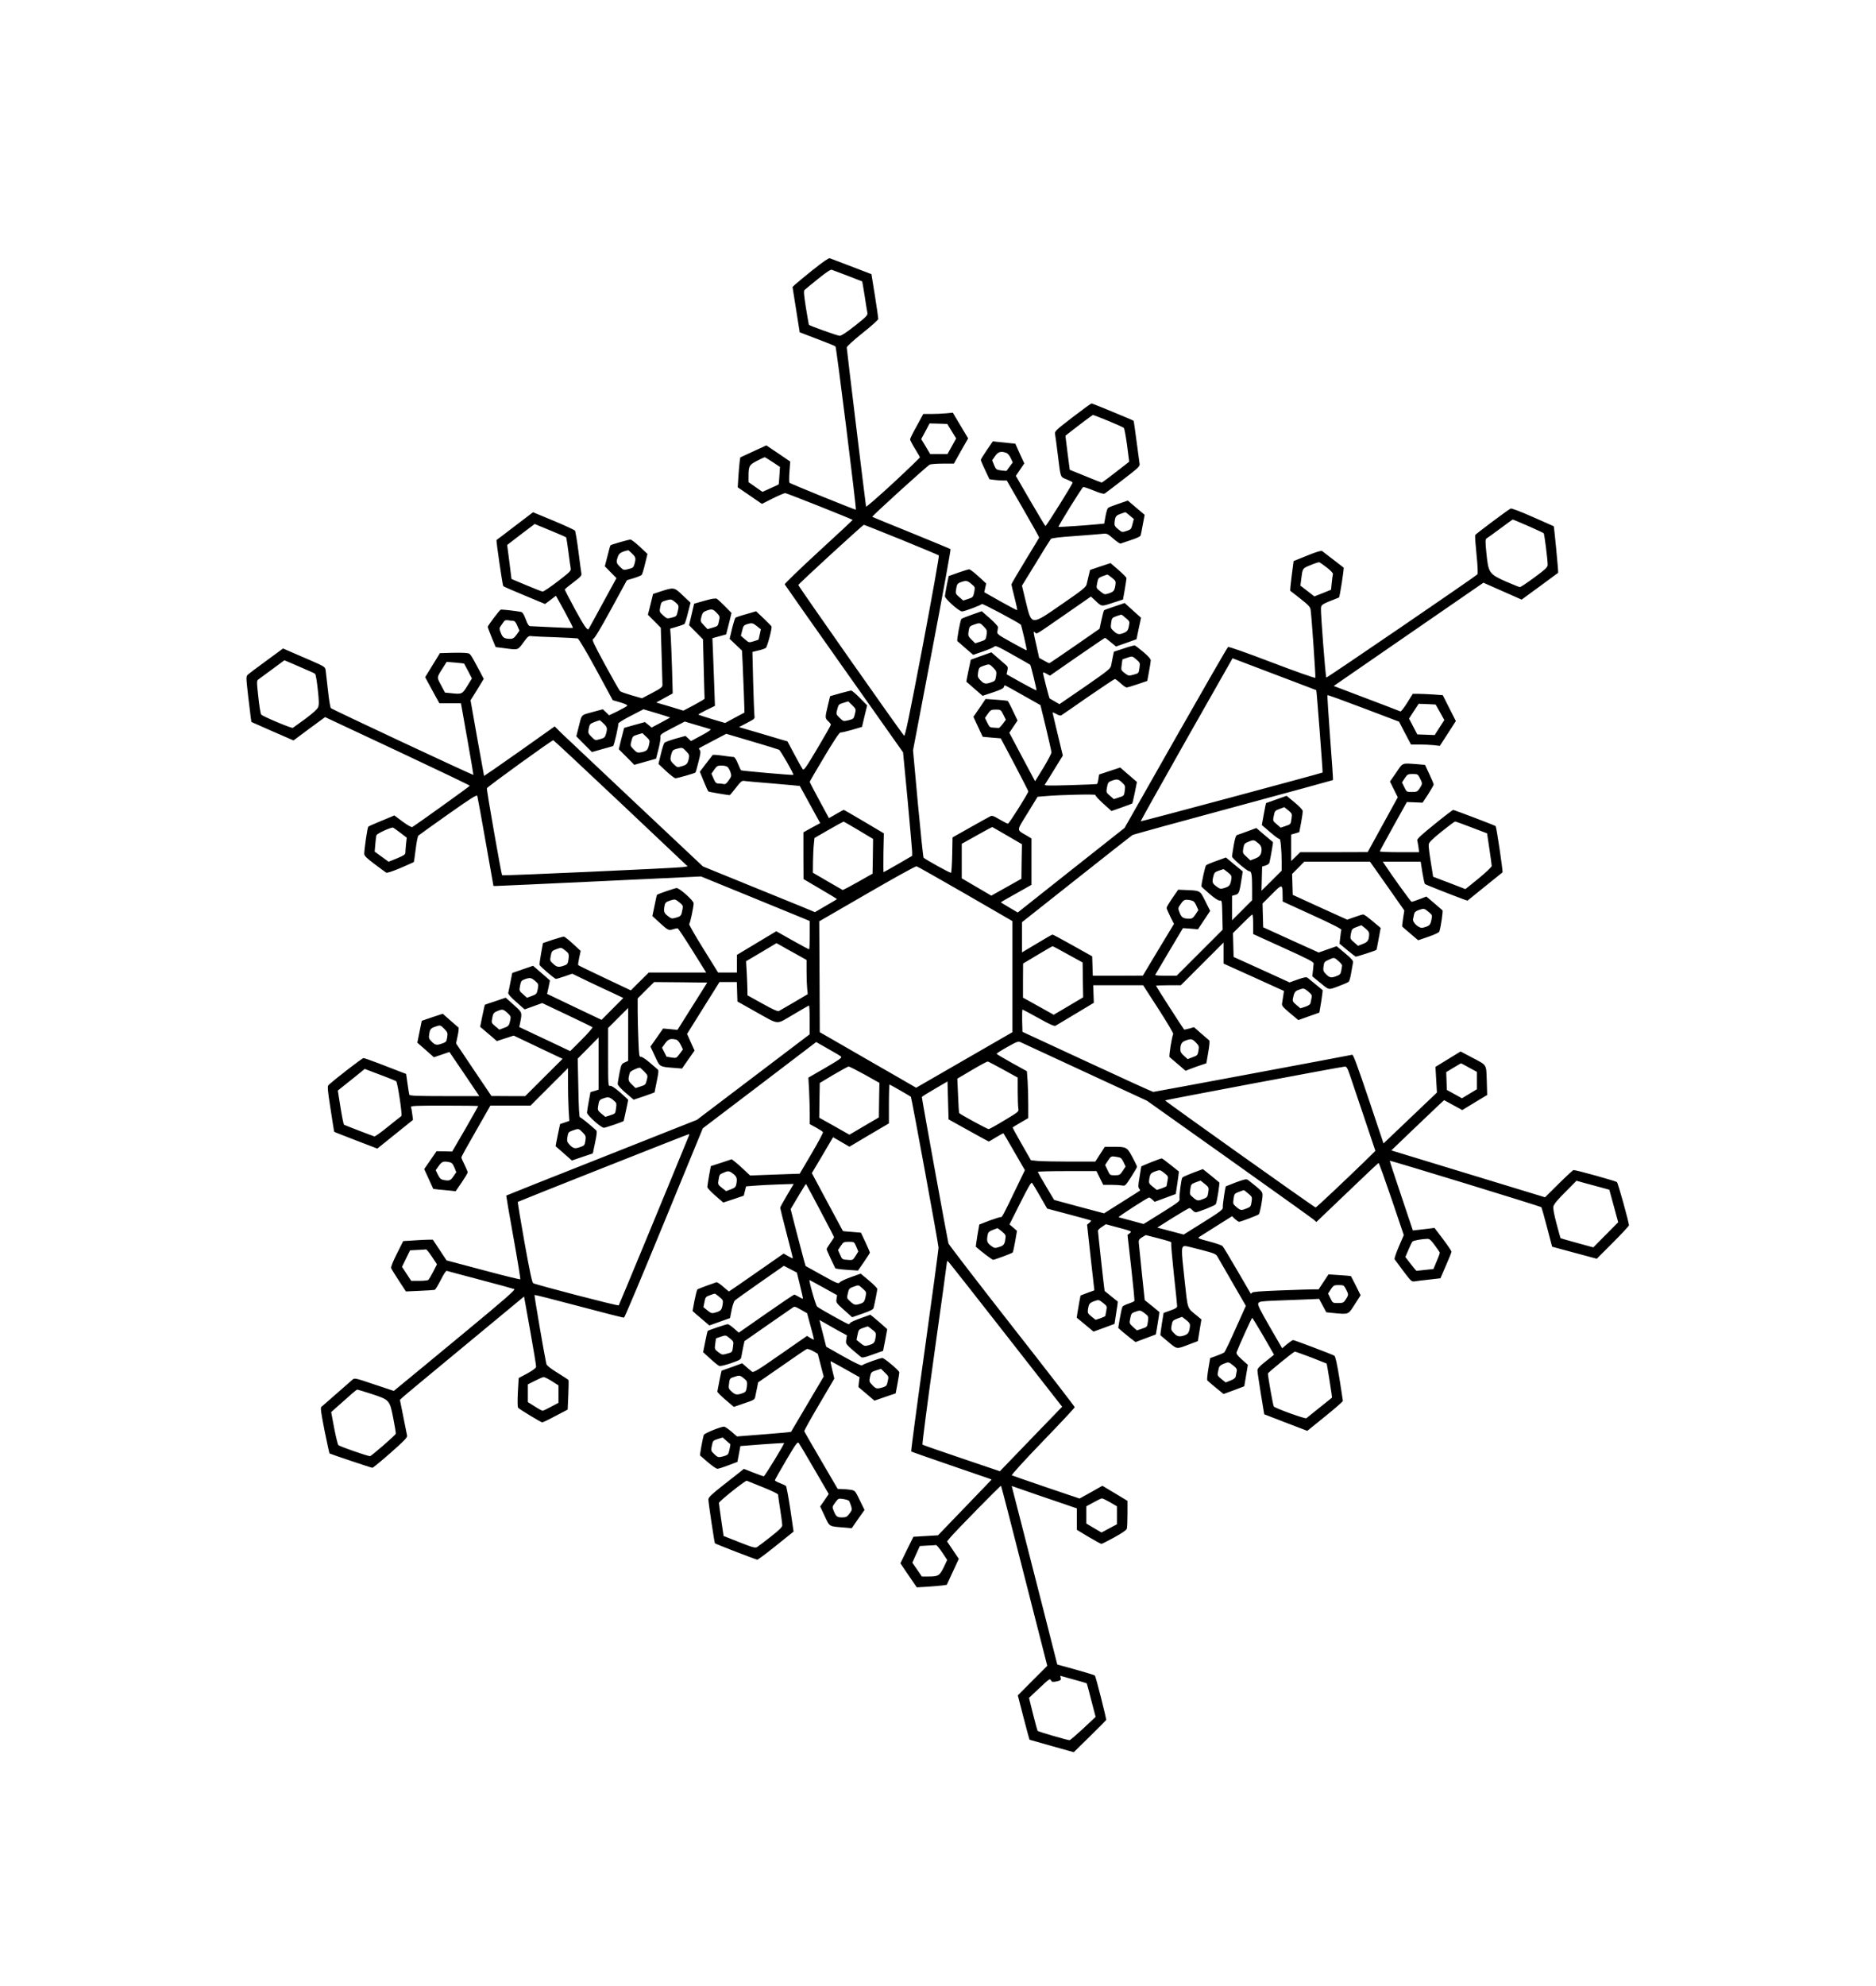 <?xml version="1.0" encoding="UTF-8" standalone="yes"?>
<svg version="1.0" xmlns="http://www.w3.org/2000/svg" width="100%" height="100%" viewBox="0 0 1777 1881" preserveAspectRatio="xMidYMid meet">
  <g transform="translate(0,1881) scale(0.1,-0.1)" fill="#000000" stroke="none">
    <path d="M7699 16254 c-79 -64 -155 -127 -168 -139 l-24 -23 34 -214 34 -215
165 -63 c91 -34 169 -66 174 -71 9 -8 200 -1539 193 -1546 -4 -4 -618 245
-629 255 -4 4 -4 51 0 104 l7 97 -113 77 -113 76 -124 -57 -123 -57 -6 -42
c-3 -22 -8 -86 -12 -141 l-6 -100 114 -78 115 -79 101 51 c56 28 110 51 120
51 14 0 628 -244 639 -254 1 -1 -144 -136 -323 -300 -179 -165 -323 -304 -321
-310 3 -6 256 -367 563 -801 l558 -790 43 -450 c23 -247 42 -468 43 -490 l0
-40 -134 -78 c-73 -42 -135 -77 -137 -77 -2 0 -2 83 -1 184 l4 184 -187 111
c-103 61 -190 111 -193 111 -3 0 -35 -17 -72 -39 l-68 -39 -91 168 c-50 92
-91 171 -91 176 1 5 63 113 139 239 87 146 142 229 152 228 8 -1 57 10 109 25
l95 28 24 102 25 102 -69 70 c-38 39 -75 70 -82 70 -7 0 -55 -12 -106 -26
l-94 -27 -22 -91 c-27 -113 -27 -117 4 -146 14 -13 25 -28 25 -33 0 -6 -57
-106 -127 -224 -114 -191 -129 -212 -141 -196 -7 10 -42 73 -78 140 l-65 122
-52 15 c-29 9 -132 39 -229 68 l-178 52 76 40 c73 38 75 40 70 70 -2 17 -8
160 -12 317 l-7 285 57 14 c31 7 63 18 70 24 14 11 61 188 54 203 -1 4 -35 39
-74 76 l-72 68 -93 -27 c-52 -14 -98 -30 -103 -34 -4 -5 -19 -51 -32 -104
l-23 -96 59 -56 58 -55 6 -112 c3 -62 8 -194 12 -293 l6 -182 -92 -49 -92 -50
-124 37 c-69 21 -127 40 -129 42 -3 2 32 22 76 44 l81 39 -6 175 c-3 96 -9
241 -12 321 l-6 145 65 18 65 18 26 101 25 102 -62 63 c-34 35 -69 67 -78 72
-11 6 -50 0 -115 -19 l-99 -28 -24 -102 -24 -102 66 -67 66 -67 7 -277 c4
-153 7 -281 8 -285 0 -3 -44 -30 -100 -60 l-101 -53 -128 39 -129 38 78 43 78
43 -6 221 c-4 122 -9 260 -12 307 l-6 85 64 19 c34 10 67 22 71 25 5 4 20 51
33 105 l25 97 -73 69 c-83 79 -83 79 -213 37 l-69 -23 -24 -98 -25 -99 61 -61
61 -62 8 -260 c4 -143 8 -270 8 -283 0 -19 -17 -32 -97 -74 l-97 -51 -98 28
c-54 16 -103 33 -109 39 -7 6 -71 119 -143 251 -107 197 -127 241 -113 243 12
2 69 97 169 280 l151 277 66 20 c36 11 69 25 74 30 5 6 20 53 32 105 l23 94
-72 68 c-40 37 -80 68 -89 68 -19 0 -182 -47 -189 -54 -3 -2 -16 -48 -29 -102
l-25 -97 55 -56 55 -56 -131 -240 c-72 -132 -131 -241 -133 -243 -12 -14 -45
35 -128 187 -53 99 -97 183 -97 188 0 4 37 35 81 68 69 52 80 63 76 85 -3 14
-15 107 -28 208 -13 101 -28 190 -33 197 -6 7 -98 50 -204 94 l-193 80 -172
-131 c-95 -73 -173 -132 -174 -132 -5 -3 57 -430 64 -437 4 -4 95 -44 202 -88
l194 -81 52 39 51 39 83 -150 c45 -83 80 -152 78 -154 -2 -2 -89 0 -193 6
-104 5 -198 10 -209 10 -16 0 -26 14 -45 65 -18 47 -30 67 -45 70 -57 11 -186
25 -193 21 -14 -8 -122 -152 -122 -162 0 -5 17 -50 37 -100 l38 -92 86 -11
c129 -17 123 -19 176 54 46 62 50 65 83 60 19 -2 121 -7 225 -10 105 -4 198
-9 207 -11 10 -3 82 -124 175 -295 l157 -290 73 -21 c49 -15 69 -25 63 -33 -5
-5 -45 -28 -89 -50 l-81 -39 -30 29 -30 28 -100 -27 c-113 -32 -96 -12 -135
-165 l-16 -64 74 -75 74 -74 99 28 c54 15 101 28 102 30 9 6 53 198 48 209 -3
8 42 36 117 75 l122 63 128 -38 c70 -21 126 -39 125 -40 -2 -1 -42 -23 -89
-49 l-87 -46 -31 26 -32 26 -98 -27 -99 -28 -26 -101 -25 -101 74 -74 73 -74
103 29 103 29 23 90 c13 50 21 101 19 115 -4 23 5 30 113 86 l117 61 114 -34
c63 -18 122 -36 130 -39 9 -3 -24 -26 -85 -58 l-100 -54 -26 25 -26 24 -94
-26 c-52 -15 -99 -32 -105 -39 -6 -6 -22 -54 -34 -106 l-23 -94 72 -68 c40
-37 80 -68 89 -68 19 0 182 47 189 54 3 2 16 48 29 101 20 76 22 100 13 111
-7 8 -10 16 -8 18 2 2 61 33 131 70 l127 67 243 -72 c134 -39 249 -75 257 -79
15 -8 143 -232 136 -238 -4 -5 -486 38 -495 43 -4 2 -17 31 -31 65 -14 35 -30
60 -39 61 -8 0 -55 6 -105 13 -49 7 -92 10 -95 6 -3 -4 -31 -41 -63 -82 l-58
-76 37 -91 c20 -50 40 -94 45 -97 8 -4 177 -33 200 -34 4 0 30 31 59 69 46 60
57 69 79 66 14 -3 138 -14 276 -25 137 -12 250 -22 251 -23 1 -1 44 -81 97
-177 l96 -175 -80 -43 -79 -44 0 -221 1 -222 160 -94 c88 -51 159 -95 157 -96
-2 -2 -49 -30 -106 -63 l-103 -60 -142 59 c-78 32 -317 129 -531 216 l-388
158 -642 604 c-352 332 -668 630 -702 662 l-60 60 -333 -236 c-184 -130 -335
-234 -336 -233 -1 2 -30 163 -65 359 l-63 357 63 101 62 102 -35 67 c-94 176
-91 172 -122 177 -16 3 -81 5 -144 3 l-114 -3 -70 -114 -70 -114 33 -61 c18
-33 48 -89 67 -123 l35 -63 102 0 102 0 60 -337 c33 -186 59 -340 58 -341 -4
-5 -1337 619 -1350 632 -6 6 -19 83 -28 171 -10 88 -20 174 -22 191 -5 29 -14
34 -147 92 -78 33 -168 72 -199 86 l-57 25 -158 -116 c-87 -63 -166 -123 -176
-132 -17 -17 -17 -24 2 -192 12 -96 23 -193 26 -215 l6 -41 199 -88 200 -87
149 111 150 110 685 -321 c377 -177 686 -325 686 -329 0 -5 -493 -359 -545
-391 -7 -4 -45 17 -91 51 l-79 59 -35 -15 c-19 -8 -73 -30 -120 -50 -47 -19
-88 -38 -92 -42 -8 -7 -38 -214 -38 -257 0 -18 24 -42 98 -97 53 -40 103 -77
110 -81 8 -5 62 13 135 44 67 29 124 54 126 56 2 1 10 56 18 121 8 65 19 123
26 130 7 6 133 97 282 202 221 156 271 187 276 173 3 -9 39 -205 79 -434 l74
-418 28 0 c15 0 458 20 983 45 l955 45 443 -181 c243 -99 475 -194 515 -211
l72 -30 0 -134 c0 -74 -3 -134 -6 -134 -4 0 -75 38 -159 85 l-152 86 -187
-112 -186 -112 0 -83 0 -84 -89 0 -89 0 -141 227 c-78 125 -137 229 -133 232
9 6 42 161 42 197 0 25 -133 144 -161 144 -15 0 -178 -56 -186 -64 -2 -1 -12
-47 -23 -102 l-21 -99 58 -53 c90 -83 96 -86 138 -72 19 6 40 10 45 8 5 -2 68
-96 139 -210 l130 -208 -272 0 -272 0 -85 -84 -85 -85 -247 117 c-135 64 -249
119 -251 122 -3 3 1 34 9 70 l14 65 -73 67 c-39 37 -79 68 -87 68 -8 0 -56
-14 -106 -30 l-91 -31 -18 -98 c-10 -54 -16 -103 -14 -109 6 -16 142 -132 155
-132 6 0 43 11 82 24 l72 25 157 -76 c87 -41 196 -93 243 -114 l84 -40 -103
-103 -103 -104 -112 53 c-61 29 -177 84 -258 123 l-146 70 14 63 13 64 -37 33
c-20 18 -56 49 -80 69 l-43 37 -99 -34 -98 -34 -17 -86 c-9 -47 -18 -92 -21
-101 -3 -11 21 -40 75 -87 l80 -71 84 30 83 30 234 -111 c129 -61 238 -114
242 -118 4 -4 -42 -57 -102 -117 l-109 -109 -241 114 -242 114 7 31 c22 111
24 104 -59 179 l-76 68 -97 -33 c-54 -17 -99 -33 -100 -34 -2 -1 -12 -48 -24
-105 l-21 -104 25 -21 c13 -11 49 -41 79 -67 l54 -47 80 26 80 26 231 -110
232 -110 -177 -176 -177 -177 -160 0 -160 1 -168 249 -167 249 15 72 c9 40 12
75 8 79 -5 3 -40 34 -79 68 l-70 62 -100 -33 -99 -34 -21 -103 -21 -104 79
-69 78 -69 74 25 73 25 142 -209 141 -209 -329 0 c-257 0 -330 3 -334 13 -2 7
-10 54 -17 105 l-13 92 -76 29 c-42 16 -129 50 -194 75 -66 25 -126 46 -134
46 -13 0 -265 -195 -331 -255 -12 -11 -9 -48 19 -226 18 -118 33 -215 35 -217
1 -2 93 -38 205 -81 l203 -78 169 136 169 136 -7 54 c-4 30 -9 60 -12 68 -4
11 51 13 316 13 177 0 321 -2 321 -4 0 -2 -56 -100 -123 -218 l-124 -213 -74
2 -74 1 -58 -84 -59 -85 43 -94 43 -94 53 -6 c29 -3 77 -7 106 -10 l53 -6 57
83 c31 46 57 89 57 96 0 7 -14 39 -30 72 -17 33 -30 64 -30 70 0 6 62 118 138
250 l137 240 190 0 190 0 177 177 178 178 0 -140 c0 -77 3 -189 6 -250 l7
-110 -44 -15 -44 -15 -22 -105 c-12 -58 -21 -105 -20 -105 1 -1 36 -31 78 -68
l76 -67 99 34 99 33 22 104 c17 80 19 106 10 115 -69 62 -146 124 -154 124 -7
0 -12 101 -15 278 l-6 277 99 100 99 100 0 -247 0 -247 -38 -12 -39 -11 -16
-87 c-9 -48 -17 -97 -17 -108 0 -24 133 -143 160 -143 16 0 179 56 187 64 2 2
43 193 43 201 0 1 -34 33 -76 70 -53 45 -83 65 -95 62 -18 -5 -19 7 -19 272
l0 276 95 95 95 95 0 -251 0 -250 -32 -15 c-30 -13 -34 -19 -50 -99 -9 -47
-17 -94 -17 -105 0 -12 29 -45 76 -85 l75 -64 99 33 c54 19 99 35 99 36 0 1 9
49 21 105 18 89 19 105 7 114 -8 6 -43 36 -77 66 -35 30 -71 54 -81 52 -15 -2
-18 13 -23 155 -4 87 -7 212 -7 278 l0 120 78 78 78 77 251 -2 252 -3 -141
-224 -141 -224 -68 7 -68 6 -60 -86 -60 -85 43 -92 c47 -103 41 -99 183 -110
l73 -6 59 85 60 85 -36 79 -35 79 153 245 154 246 82 0 82 0 3 -92 3 -92 165
-93 c239 -133 195 -129 362 -32 78 46 146 86 150 87 4 2 8 -59 7 -135 l0 -138
-534 -405 -534 -405 -901 -357 c-496 -196 -903 -358 -905 -360 -1 -2 29 -180
68 -395 39 -216 68 -395 65 -398 -3 -3 -161 36 -352 87 l-346 92 -65 98 -65
98 -43 0 c-23 0 -86 -3 -140 -7 l-98 -6 -60 -120 c-36 -71 -58 -126 -54 -136
3 -9 36 -62 73 -119 l67 -102 130 6 c72 3 135 7 142 9 7 2 33 45 58 94 27 55
50 89 57 86 7 -2 150 -41 318 -85 168 -44 313 -84 322 -88 13 -5 -100 -104
-479 -417 -272 -225 -533 -441 -579 -478 l-84 -69 -186 62 c-184 62 -186 62
-207 43 -12 -11 -80 -70 -152 -133 -71 -62 -135 -118 -142 -124 -9 -8 -1 -62
31 -224 24 -117 45 -214 47 -216 9 -6 395 -136 406 -136 7 0 84 64 173 142
129 114 160 146 156 162 -2 12 -19 93 -36 180 l-32 159 24 23 c12 12 277 232
588 489 l564 467 58 -324 c32 -178 57 -331 56 -342 -2 -12 -32 -34 -84 -63
l-81 -43 -8 -136 c-4 -82 -3 -140 3 -146 17 -17 217 -138 228 -138 6 0 63 27
126 61 l115 60 6 136 c3 75 4 140 2 144 -3 4 -50 35 -105 69 -65 40 -102 69
-105 83 -17 75 -116 650 -112 654 3 2 193 -46 422 -107 229 -61 421 -110 426
-108 6 2 176 406 378 898 l368 895 537 408 537 409 107 -61 c59 -33 115 -66
125 -74 17 -12 3 -22 -143 -108 l-163 -94 7 -125 c3 -69 6 -168 6 -220 l0 -95
60 -33 c33 -18 62 -37 65 -43 4 -5 -45 -96 -107 -202 l-113 -192 -235 -8 -235
-9 -55 52 c-30 29 -69 63 -87 77 l-32 25 -99 -33 -99 -32 -17 -92 c-9 -50 -16
-98 -16 -107 0 -8 34 -45 76 -81 l75 -65 97 32 97 33 11 44 11 44 74 6 c41 4
142 9 225 12 l152 5 -64 -108 c-35 -59 -64 -112 -64 -117 0 -6 27 -114 60
-241 33 -126 60 -233 60 -237 0 -4 -20 5 -44 19 l-43 25 -257 -179 c-142 -99
-259 -180 -261 -180 -3 0 -27 21 -56 46 -28 25 -56 43 -63 41 -6 -2 -47 -16
-91 -32 -44 -16 -84 -32 -89 -36 -5 -4 -17 -52 -28 -106 l-18 -98 37 -33 c21
-18 57 -49 80 -68 l42 -36 98 35 98 35 15 76 c8 41 22 82 30 90 8 8 116 85
240 172 l225 157 61 -32 62 -32 30 -122 c17 -67 29 -123 27 -125 -2 -3 -19 5
-38 17 -19 11 -39 21 -44 21 -5 0 -125 -81 -267 -180 l-258 -180 -46 40 c-24
22 -51 40 -59 40 -14 0 -184 -57 -190 -64 -2 -2 -12 -48 -23 -102 l-20 -99 68
-62 c37 -34 75 -65 85 -68 10 -4 60 8 112 26 93 33 93 34 99 71 4 21 11 61 17
88 l11 50 211 147 c117 81 224 155 238 165 25 19 26 19 84 -14 l60 -34 32
-119 c18 -66 33 -124 33 -128 0 -5 -15 1 -33 12 l-33 20 -252 -175 c-222 -155
-255 -174 -270 -163 -9 8 -34 28 -54 46 l-38 33 -96 -35 c-53 -19 -98 -35 -99
-35 -1 0 -10 -42 -20 -92 -9 -51 -18 -98 -20 -105 -2 -6 32 -41 76 -78 l80
-68 99 34 c97 33 99 34 105 69 4 19 11 56 17 82 l9 47 224 155 c122 86 229
158 237 161 8 3 34 -6 59 -19 l45 -26 28 -108 28 -108 -153 -259 c-84 -143
-154 -262 -156 -264 -2 -3 -118 -13 -258 -24 l-254 -20 -54 47 c-30 25 -60 46
-68 46 -33 0 -189 -64 -193 -79 -11 -37 -39 -192 -35 -194 2 -2 36 -31 75 -65
40 -34 80 -62 90 -61 11 0 57 15 104 33 l85 32 14 75 14 75 206 16 c113 8 207
14 208 13 7 -4 -183 -315 -192 -315 -7 0 -51 16 -100 35 l-89 35 -41 -33 c-22
-17 -98 -77 -168 -132 -102 -81 -127 -105 -127 -125 0 -30 57 -410 62 -415 7
-7 390 -155 401 -155 7 0 77 52 157 116 80 64 154 124 166 133 l21 17 -31 212
c-18 117 -36 216 -42 221 -5 4 -30 16 -56 26 -27 10 -48 22 -48 27 0 5 48 90
107 190 95 161 108 178 120 162 7 -10 74 -122 148 -250 l135 -232 -40 -59 -41
-59 43 -92 c48 -102 38 -96 179 -107 l77 -7 60 87 61 86 -45 92 c-44 91 -45
92 -87 99 -23 3 -60 7 -82 7 l-40 1 -157 269 c-86 147 -158 272 -160 277 -2 6
62 120 141 254 l144 245 -20 83 c-11 45 -18 82 -15 82 2 0 65 -34 139 -76
l135 -76 -6 -46 -5 -47 76 -64 76 -65 100 35 101 34 18 95 c10 52 17 100 16
106 -5 19 -142 134 -160 134 -21 0 -175 -55 -192 -69 -7 -6 -65 21 -176 83
l-164 93 -32 126 -32 127 62 -35 c33 -20 92 -52 129 -73 l69 -37 -6 -41 c-6
-45 -11 -38 136 -162 15 -12 29 -10 115 21 l98 35 20 102 19 103 -49 44 c-28
25 -64 55 -81 69 l-30 24 -94 -34 c-52 -18 -96 -39 -98 -45 -2 -6 -8 -11 -13
-11 -12 0 -280 149 -299 167 -14 13 -83 256 -71 251 4 -2 64 -34 134 -73 l126
-70 -5 -35 c-6 -34 -3 -39 71 -105 l77 -69 100 35 c75 26 100 39 103 54 14 58
35 168 35 179 0 7 -35 43 -78 79 l-79 66 -93 -33 c-51 -18 -99 -41 -106 -50
-11 -16 -26 -10 -168 69 l-155 86 -15 52 c-8 29 -40 150 -71 269 l-56 218 72
121 c39 66 72 119 74 117 8 -10 265 -496 265 -503 0 -4 -16 -30 -35 -56 -19
-27 -35 -53 -35 -58 0 -5 18 -46 39 -91 22 -45 41 -85 43 -90 2 -4 51 -11 109
-15 l106 -7 57 82 c31 45 56 85 56 88 0 4 -19 48 -42 98 l-43 91 -84 7 c-47 3
-86 7 -87 9 -1 1 -68 125 -148 275 l-146 273 101 170 100 170 47 -27 c26 -15
61 -35 77 -45 l31 -18 187 111 187 110 0 184 c0 101 3 184 6 184 4 0 189 -106
202 -116 6 -4 262 -1399 262 -1429 0 -16 -59 -456 -132 -977 -73 -521 -130
-950 -127 -953 3 -3 164 -59 358 -126 194 -66 364 -125 378 -130 l26 -10 -69
-72 c-38 -40 -153 -158 -254 -264 l-185 -192 -117 -7 -116 -7 -62 -125 -61
-126 77 -114 78 -114 101 6 c55 4 119 9 141 12 l42 6 57 123 57 123 -56 83
-55 82 29 36 c51 61 478 496 482 491 3 -3 102 -387 221 -855 l217 -850 -140
-140 -139 -140 54 -209 c30 -115 55 -209 57 -211 2 -1 97 -28 211 -60 l208
-58 152 149 c84 82 153 152 155 156 4 9 -98 411 -107 421 -4 4 -86 29 -181 56
l-175 48 -137 539 c-76 297 -173 677 -216 845 l-79 307 121 -42 c67 -24 205
-71 309 -106 l187 -64 0 -102 0 -101 111 -67 c61 -36 115 -66 122 -66 6 0 61
28 123 62 74 41 115 69 118 82 3 12 6 76 6 142 l0 121 -119 72 -119 71 -108
-61 -108 -60 -316 107 c-173 59 -320 110 -326 113 -6 3 121 143 292 320 167
173 304 319 304 325 0 6 -268 353 -596 771 -327 418 -597 769 -600 780 -15 64
-254 1380 -252 1387 2 4 57 39 123 77 l120 70 5 -180 5 -179 189 -105 c104
-58 191 -105 192 -105 2 0 33 18 70 41 36 22 68 39 69 37 2 -2 49 -81 103
-176 l100 -173 -83 -172 c-118 -246 -135 -278 -144 -273 -4 3 -52 -12 -107
-32 l-98 -38 -18 -104 c-9 -57 -16 -105 -15 -106 54 -48 155 -124 164 -124 14
0 175 60 185 69 4 3 14 51 24 106 l17 99 -35 31 -36 30 102 203 c77 154 105
201 112 190 6 -7 41 -65 77 -128 l66 -115 203 -54 c112 -29 206 -56 211 -58 4
-2 -2 -12 -14 -22 l-22 -18 34 -311 35 -311 -66 -24 -65 -25 -12 -63 c-6 -35
-14 -83 -18 -105 l-6 -42 80 -66 79 -66 99 36 100 37 16 105 c10 58 16 106 15
107 -2 0 -30 23 -63 50 -33 27 -61 50 -62 50 -2 0 -63 555 -63 571 0 6 17 23
38 36 l37 25 70 -19 c184 -49 178 -47 156 -66 l-21 -17 35 -308 c19 -170 33
-313 30 -317 -3 -5 -28 -16 -55 -25 -27 -9 -53 -22 -57 -28 -5 -7 -16 -55 -25
-107 l-16 -95 31 -28 c18 -15 55 -45 82 -67 l51 -39 96 36 96 36 11 61 c6 33
13 81 17 106 l6 45 -69 57 -70 56 -28 264 c-15 145 -28 274 -29 287 -1 18 8
30 33 45 l34 20 86 -22 c154 -40 160 -42 155 -56 -3 -7 9 -139 25 -292 17
-154 31 -289 31 -301 0 -17 -13 -25 -64 -43 l-64 -23 -17 -104 c-9 -58 -15
-106 -13 -108 1 -1 36 -31 77 -65 83 -69 73 -68 198 -20 l79 30 17 103 17 102
-42 35 c-97 81 -85 44 -119 353 -32 288 -32 307 9 307 8 0 76 -16 151 -36 119
-31 139 -39 152 -62 9 -15 73 -126 143 -248 l127 -220 -96 -214 c-52 -118
-101 -220 -108 -226 -6 -6 -39 -21 -73 -33 l-61 -22 -17 -100 c-9 -55 -14
-104 -11 -109 3 -5 39 -37 80 -70 l75 -61 98 36 98 37 17 101 17 102 -57 51
c-43 40 -55 55 -49 70 21 58 142 324 147 324 3 0 51 -78 107 -174 l100 -175
-79 -63 c-62 -49 -79 -68 -78 -88 0 -14 15 -112 32 -219 l32 -194 204 -79 204
-78 168 136 c93 75 169 141 169 148 -1 6 -15 103 -33 215 -23 141 -38 207 -48
213 -22 13 -379 148 -391 148 -5 0 -31 -18 -57 -39 l-46 -39 -118 204 c-96
167 -116 208 -108 223 10 17 28 19 178 25 93 3 220 8 283 11 l115 5 34 -64 34
-63 66 -7 c149 -14 140 -17 203 81 l56 87 -45 91 c-25 49 -46 91 -47 91 0 1
-48 5 -106 9 l-106 7 -47 -71 -47 -71 -53 0 c-28 0 -169 -5 -311 -10 -188 -7
-262 -13 -267 -22 -4 -7 -10 -10 -12 -8 -2 3 -60 102 -128 220 -68 118 -131
221 -139 230 -8 8 -66 28 -128 44 -96 25 -110 31 -95 41 10 7 85 54 166 105
l148 93 27 -27 c16 -14 33 -26 39 -26 15 0 176 61 187 71 10 9 35 140 35 184
0 25 -11 39 -61 80 -34 28 -69 55 -78 62 -14 10 -35 5 -111 -23 -52 -20 -95
-37 -97 -38 -7 -8 -33 -183 -29 -201 3 -18 -26 -40 -184 -139 l-187 -117 -125
33 -125 33 147 93 c81 50 152 92 158 92 5 0 18 -9 28 -20 10 -11 24 -20 31
-20 22 0 179 62 190 76 10 12 40 202 33 207 -2 2 -38 31 -79 65 l-76 61 -94
-35 c-52 -20 -98 -40 -101 -46 -11 -17 -31 -178 -26 -201 5 -19 -11 -32 -130
-107 -74 -47 -152 -95 -173 -108 l-38 -23 -113 31 c-63 17 -118 32 -123 33
-10 3 275 187 289 187 5 0 18 -9 30 -20 l22 -21 100 37 100 37 16 106 c8 58
15 106 14 107 -1 0 -36 28 -78 62 -42 34 -80 62 -84 62 -15 0 -195 -72 -195
-77 0 -3 -7 -48 -16 -100 -13 -75 -14 -96 -4 -108 7 -9 11 -17 9 -19 -2 -2
-80 -52 -173 -110 l-168 -106 -237 63 -236 64 -77 129 c-42 71 -77 132 -77
137 -1 4 124 7 277 7 l278 0 32 -65 32 -65 74 0 c40 0 87 -3 104 -6 29 -6 33
-3 86 80 31 48 56 91 56 97 0 6 -20 48 -45 94 -51 94 -54 95 -184 95 l-76 0
-45 -70 -45 -70 -240 0 c-132 0 -269 3 -305 6 l-65 7 -88 154 c-49 85 -87 156
-85 157 1 2 36 22 76 46 l72 42 0 127 c0 69 -3 169 -6 221 l-7 96 -143 79
c-79 44 -144 83 -144 86 0 4 45 33 101 64 92 52 103 56 128 45 14 -6 289 -134
611 -283 l585 -271 780 -554 c429 -305 790 -563 802 -574 l22 -20 291 278
c160 154 294 280 298 281 4 2 59 -152 123 -340 l116 -343 -47 -109 c-26 -61
-44 -114 -40 -120 4 -5 41 -56 83 -112 74 -98 78 -102 109 -97 18 3 80 11 138
17 l104 12 52 120 c29 66 53 125 53 131 1 6 -35 59 -80 119 l-81 107 -47 -6
c-25 -3 -71 -9 -102 -12 l-56 -6 -110 328 c-61 181 -110 330 -109 332 5 5
1431 -432 1436 -440 3 -4 28 -90 54 -191 l48 -183 211 -57 212 -57 152 152
c84 84 153 158 153 165 0 27 -103 399 -114 409 -10 10 -387 115 -411 114 -5 0
-68 -58 -140 -129 l-130 -129 -728 222 -728 222 198 190 c109 104 221 211 250
238 l52 48 86 -47 86 -47 118 72 118 71 -4 137 c-6 159 6 141 -146 221 l-102
54 -119 -73 -119 -73 7 -122 7 -121 -253 -241 -253 -241 -141 421 c-100 297
-145 421 -155 419 -38 -9 -1874 -352 -1885 -352 -7 0 -288 128 -626 285 l-613
284 -3 106 c-1 58 0 105 4 105 3 0 71 -37 151 -81 111 -62 150 -79 162 -72 9
5 94 56 189 113 l173 104 -3 83 -3 83 236 0 237 0 146 -226 c80 -124 143 -230
139 -236 -12 -20 -43 -212 -35 -218 4 -4 40 -34 80 -68 l72 -62 48 19 c26 10
70 26 98 35 l51 17 18 105 c11 63 15 108 9 112 -5 5 -39 34 -77 66 l-67 59
-45 -13 c-25 -7 -47 -11 -49 -9 -10 10 -266 409 -266 414 0 3 53 5 117 5 l118
0 202 202 203 203 0 -100 0 -100 286 -129 286 -130 -6 -40 c-3 -23 -8 -55 -11
-71 -6 -28 -1 -35 73 -98 l80 -67 100 36 99 35 18 105 c9 58 15 107 13 108 -1
1 -30 24 -63 52 -33 27 -68 55 -77 63 -15 11 -29 9 -95 -14 l-78 -28 -265 121
-265 120 -3 113 -3 113 88 88 c48 48 91 88 95 88 5 0 8 -42 8 -92 l0 -93 288
-131 c240 -109 287 -133 285 -150 -1 -10 -4 -41 -7 -69 l-6 -50 61 -50 c103
-85 87 -81 186 -45 48 18 93 37 99 44 6 6 17 45 23 86 7 41 15 84 17 95 4 16
-13 36 -75 88 l-80 67 -85 -30 -85 -30 -263 119 -263 120 -3 112 -3 113 88 88
c98 99 101 99 102 -8 l1 -61 280 -128 c190 -87 279 -132 276 -141 -3 -7 -8
-39 -11 -71 l-7 -59 71 -59 c40 -33 77 -62 82 -64 8 -2 185 55 197 64 1 1 11
48 21 105 l19 103 -30 25 c-97 82 -124 102 -137 102 -7 0 -44 -11 -82 -25
l-68 -24 -258 117 -258 118 -3 99 -3 99 58 58 57 58 312 0 311 0 163 -231 162
-231 -12 -75 c-6 -41 -10 -76 -8 -77 1 -2 36 -32 77 -67 l74 -63 99 34 c58 20
100 40 102 49 16 54 36 195 29 201 -4 4 -40 35 -80 69 l-72 61 -65 -25 c-37
-14 -70 -25 -75 -25 -7 0 -188 250 -254 352 l-19 28 180 0 179 0 16 -102 c9
-55 20 -105 24 -109 7 -7 249 -102 365 -145 l38 -13 162 131 c90 72 166 133
170 137 6 6 -57 429 -65 438 -7 7 -391 153 -402 153 -6 0 -86 -61 -178 -136
-122 -98 -167 -140 -163 -152 3 -9 8 -38 12 -64 l6 -48 -186 0 c-102 0 -186 3
-186 8 0 4 58 111 128 237 l128 230 75 -3 74 -3 53 80 c28 45 52 86 52 92 0 6
-18 50 -41 98 l-41 88 -81 7 c-140 10 -127 16 -192 -80 l-59 -85 37 -75 37
-74 -143 -260 -142 -259 -320 -1 -319 0 -43 -42 -43 -42 0 125 0 126 39 11 38
12 17 89 c9 49 16 98 16 109 0 12 -28 43 -77 83 l-76 63 -96 -34 c-53 -18 -97
-34 -99 -35 -1 -1 -11 -48 -21 -105 l-19 -103 32 -27 c77 -68 130 -109 136
-105 9 6 20 -109 20 -215 l0 -85 -95 -95 -96 -95 3 115 3 114 33 10 c20 6 34
17 37 30 12 54 35 189 33 191 -2 1 -38 32 -81 68 l-77 66 -83 -31 c-45 -17
-89 -32 -98 -35 -12 -3 -21 -31 -33 -97 -9 -51 -16 -99 -16 -107 0 -17 143
-139 163 -139 21 0 27 -32 27 -160 l0 -115 -95 -95 -95 -95 0 116 0 116 32 9
c35 10 38 20 63 180 l6 42 -80 66 -79 66 -88 -32 c-49 -17 -94 -36 -100 -42
-9 -8 -44 -169 -44 -200 0 -3 35 -35 77 -71 50 -43 84 -65 97 -63 20 3 21 -2
24 -137 l3 -139 -218 -218 -218 -218 -103 0 c-57 0 -102 3 -100 8 2 4 62 105
133 225 l130 218 71 -5 71 -6 58 87 58 87 -46 92 c-52 104 -46 100 -189 106
l-68 3 -55 -79 c-30 -44 -55 -86 -55 -93 0 -7 16 -45 35 -83 l35 -69 -148
-245 -147 -245 -237 -1 -237 0 -3 92 -3 92 -184 103 c-101 57 -187 103 -192
103 -4 0 -71 -38 -148 -85 l-141 -84 0 143 0 143 517 409 c284 225 522 412
529 416 6 5 436 123 955 263 518 140 943 256 945 258 2 2 -10 182 -27 401 -16
219 -28 401 -25 403 3 3 156 -53 341 -123 l337 -128 56 -108 57 -108 76 0 c42
0 103 -3 137 -6 l60 -7 76 117 76 118 -62 122 -62 123 -95 7 c-53 3 -117 6
-142 6 l-47 0 -53 -85 c-30 -47 -58 -84 -64 -82 -5 3 -150 58 -321 123 l-311
118 226 156 c124 86 443 306 709 489 l483 333 181 -80 181 -80 171 125 c94 69
173 127 175 129 4 4 -38 436 -42 441 -1 0 -91 40 -199 88 -120 53 -202 84
-210 79 -52 -32 -331 -241 -335 -251 -3 -7 3 -92 13 -188 11 -107 14 -179 8
-184 -40 -35 -1426 -982 -1431 -977 -8 7 -54 609 -51 655 3 37 3 37 171 103 7
3 50 279 44 283 -1 1 -45 34 -97 75 -52 40 -100 77 -107 82 -8 6 -56 -8 -141
-43 l-129 -52 -18 -139 c-10 -76 -16 -140 -14 -142 2 -1 45 -35 96 -75 75 -59
93 -78 97 -104 9 -53 49 -634 45 -645 -2 -6 -186 59 -409 144 -249 95 -410
152 -418 147 -7 -4 -230 -392 -496 -860 l-484 -853 -506 -400 -506 -401 -80
47 c-44 26 -80 48 -80 49 0 2 65 40 145 84 l145 82 0 220 0 219 -46 28 c-98
57 -98 38 9 212 l95 155 73 6 c148 13 481 20 475 11 -3 -6 30 -42 73 -81 l79
-71 97 34 c54 19 99 36 100 38 2 2 12 48 24 103 l20 100 -23 20 c-13 11 -49
42 -79 68 l-56 49 -100 -33 -100 -33 -7 -43 c-3 -24 -9 -45 -13 -47 -3 -2
-118 -7 -256 -11 -209 -6 -247 -5 -238 6 6 8 46 73 90 144 l80 130 -48 200
c-27 110 -48 203 -49 207 0 4 16 -2 35 -13 20 -12 40 -17 47 -13 7 4 122 83
255 176 134 92 248 168 253 168 6 0 30 -18 54 -40 24 -22 49 -40 57 -40 8 0
55 14 105 31 l91 31 16 87 c9 48 17 97 17 108 0 13 -26 42 -70 79 -39 33 -75
60 -80 62 -6 2 -52 -10 -104 -28 l-95 -31 -10 -47 c-5 -26 -12 -63 -16 -82 -6
-32 -25 -47 -248 -202 l-242 -166 -45 26 c-25 14 -47 27 -48 28 -5 3 -62 226
-62 241 0 8 11 6 33 -7 l32 -18 258 179 c142 98 261 179 264 179 3 0 27 -19
54 -41 l50 -41 97 34 97 35 21 101 22 102 -78 70 -77 70 -94 -32 c-52 -17 -97
-33 -101 -37 -4 -3 -15 -44 -25 -91 l-18 -84 -235 -163 c-129 -90 -238 -163
-241 -163 -4 0 -27 11 -51 25 l-45 25 -26 117 c-32 137 -32 139 -12 123 18
-15 -7 -30 299 182 l229 159 36 -33 c68 -64 60 -63 169 -27 l99 32 17 96 c9
53 16 101 16 107 0 6 -34 41 -76 77 l-75 65 -97 -32 -97 -33 -13 -54 c-7 -30
-16 -67 -20 -84 -6 -25 -46 -57 -237 -188 -292 -202 -283 -203 -339 27 l-36
150 132 215 c72 119 136 221 142 228 7 8 90 18 226 27 118 9 236 18 261 21 44
5 48 3 104 -45 31 -28 63 -49 69 -47 6 2 50 17 98 33 53 17 90 34 92 44 3 8
12 55 21 105 l17 90 -39 33 c-21 18 -56 48 -79 67 l-41 35 -88 -30 c-48 -16
-93 -34 -100 -40 -6 -5 -17 -41 -24 -79 l-12 -69 -62 -6 c-121 -12 -368 -28
-371 -25 -5 6 223 374 234 377 6 2 50 -13 99 -33 58 -24 94 -34 104 -29 8 5
87 65 175 133 146 112 161 126 156 150 -2 14 -15 111 -29 215 -13 104 -26 190
-28 192 -6 6 -389 164 -398 164 -5 0 -86 -59 -180 -131 -166 -128 -171 -133
-165 -163 3 -17 15 -105 26 -196 28 -222 21 -204 85 -230 30 -12 55 -25 55
-29 0 -15 -251 -416 -258 -412 -4 3 -68 110 -144 240 l-136 235 40 59 40 59
-43 93 -42 94 -54 5 c-29 4 -77 8 -106 11 l-53 6 -57 -83 c-31 -46 -57 -87
-57 -93 0 -5 18 -49 41 -96 l41 -87 45 -6 c25 -3 62 -6 82 -6 l37 0 154 -267
c85 -147 154 -270 153 -274 -2 -4 -61 -103 -133 -220 -71 -117 -130 -217 -130
-223 0 -6 14 -63 30 -126 16 -63 27 -116 25 -118 -2 -2 -73 35 -158 83 l-154
87 9 42 9 41 -73 67 c-40 37 -80 67 -88 67 -8 0 -55 -15 -105 -32 l-89 -32
-18 -85 c-9 -47 -17 -94 -18 -106 0 -24 134 -144 162 -144 23 0 181 59 188 71
5 7 348 -176 369 -196 6 -6 60 -240 56 -243 -2 -2 -66 32 -143 75 -130 72
-140 80 -135 103 2 14 5 32 6 40 1 9 -33 46 -76 84 l-78 68 -92 -32 c-51 -18
-95 -36 -100 -40 -11 -9 -47 -204 -39 -211 4 -3 39 -33 78 -68 l72 -62 93 32
c52 18 99 38 106 46 10 13 37 1 175 -77 89 -50 164 -93 166 -95 7 -7 63 -238
59 -242 -3 -2 -67 31 -144 74 l-139 78 8 35 c6 30 4 38 -16 55 -13 11 -49 42
-80 69 l-56 49 -98 -35 -97 -35 -22 -104 c-12 -57 -21 -104 -20 -104 1 0 36
-31 78 -68 l76 -66 99 33 c67 22 100 38 102 49 2 10 7 17 10 17 4 0 81 -42
172 -94 l165 -93 52 -214 c28 -118 52 -223 52 -234 0 -11 -35 -77 -77 -147
l-78 -126 -122 229 -122 230 39 58 39 58 -43 90 c-23 50 -46 93 -51 96 -5 2
-54 8 -109 11 l-100 7 -57 -85 -58 -84 44 -95 44 -94 86 -8 85 -7 131 -247
c71 -136 130 -251 130 -255 0 -17 -182 -306 -193 -306 -6 0 -41 18 -79 40 -59
35 -71 39 -90 29 -13 -6 -98 -54 -189 -105 l-167 -94 -3 -164 c-2 -90 -7 -167
-11 -171 -5 -6 -238 123 -260 143 -4 4 -28 234 -54 512 l-46 505 181 949 c100
523 178 953 174 956 -5 4 -172 73 -373 155 -201 81 -366 149 -368 151 -7 5
523 486 545 495 13 5 70 9 126 9 l102 0 67 120 68 119 -73 122 -72 121 -65 -6
c-36 -3 -99 -6 -140 -6 l-75 0 -62 -114 c-35 -62 -63 -119 -63 -126 0 -7 20
-46 45 -87 25 -41 47 -78 48 -83 1 -4 -113 -114 -253 -244 -140 -129 -256
-230 -257 -223 -5 25 -183 1491 -183 1507 0 9 64 68 149 136 83 65 150 126
150 134 0 8 -14 107 -32 220 l-33 204 -190 73 c-104 40 -196 75 -205 78 -10 3
-69 -37 -160 -111z m331 -56 c74 -29 136 -52 137 -53 1 0 11 -61 23 -135 11
-74 23 -147 26 -161 5 -24 -7 -36 -116 -123 -79 -62 -130 -96 -146 -96 -20 0
-280 93 -292 104 -1 2 -14 75 -28 161 -20 129 -23 161 -12 170 7 7 64 53 127
104 76 62 119 90 130 86 9 -3 77 -29 151 -57z m2468 -1374 c76 -31 142 -61
147 -66 6 -5 19 -79 31 -164 l20 -156 -40 -32 c-99 -78 -215 -166 -220 -166
-4 0 -73 27 -155 61 l-148 60 -21 161 -20 161 26 21 c112 88 228 175 235 176
5 0 70 -25 145 -56z m-1483 -98 l42 -68 -41 -74 -41 -74 -82 0 -82 0 -42 71
-43 71 40 74 39 74 84 -2 84 -3 42 -69z m517 -205 c14 -5 32 -27 42 -50 l19
-40 -28 -38 c-16 -21 -30 -40 -31 -42 -2 -1 -24 0 -51 4 -46 6 -49 9 -67 51
l-18 45 27 39 c29 42 57 50 107 31z m-2213 -87 l69 -46 -5 -81 c-3 -45 -6 -83
-7 -84 -1 -1 -36 -18 -78 -37 l-76 -34 -66 46 -66 46 0 52 c0 101 6 111 79
149 36 19 69 34 74 35 4 0 38 -21 76 -46z m3383 -507 l38 -32 -13 -49 c-11
-46 -15 -51 -55 -64 -43 -14 -44 -14 -80 16 -29 23 -37 36 -35 58 5 60 12 72
55 87 24 9 45 16 48 16 3 0 22 -14 42 -32z m3773 -98 c77 -34 143 -65 147 -68
7 -6 38 -249 38 -301 0 -21 -22 -42 -125 -118 -69 -51 -131 -92 -138 -92 -7 0
-65 24 -131 52 -160 71 -168 83 -186 267 -12 114 -11 134 1 142 8 4 66 46 129
93 63 47 117 86 120 86 3 0 68 -28 145 -61z m-9230 -56 c61 -25 113 -48 117
-51 3 -4 13 -65 22 -137 9 -71 19 -142 22 -156 5 -24 -6 -35 -123 -125 -70
-54 -135 -97 -143 -96 -8 0 -78 28 -155 60 l-140 59 -20 161 -21 161 130 100
131 99 35 -15 c19 -8 85 -35 145 -60z m3293 -74 c191 -78 351 -145 355 -149 5
-4 -65 -393 -154 -864 -126 -659 -166 -853 -175 -843 -31 32 -1005 1420 -1002
1427 4 13 611 570 621 570 4 0 164 -64 355 -141z m-2551 -131 c36 -35 38 -44
23 -99 -9 -33 -15 -38 -57 -48 -45 -12 -47 -11 -79 20 -37 36 -39 46 -21 98
11 32 32 45 97 60 2 1 19 -13 37 -31z m6583 -134 c33 -26 59 -53 56 -60 -2 -7
-8 -43 -11 -81 l-7 -68 -79 -32 -79 -31 -66 51 -66 51 6 50 c15 118 11 112 89
144 40 17 77 29 84 27 6 -2 39 -25 73 -51z m-2038 -95 c37 -30 39 -34 33 -73
-9 -52 -16 -60 -64 -76 -38 -12 -40 -11 -78 19 -40 32 -40 32 -30 80 8 44 12
49 50 64 23 8 44 16 46 16 2 1 21 -13 43 -30z m-1331 -59 c36 -29 36 -30 27
-78 -10 -47 -12 -49 -57 -64 l-47 -15 -37 32 c-35 30 -37 36 -31 72 8 51 12
58 49 71 46 16 58 14 96 -18z m-2782 -194 c10 -12 11 -26 1 -65 -11 -47 -13
-49 -57 -60 -43 -11 -46 -11 -81 21 -36 33 -37 34 -28 81 9 45 11 48 55 61 42
12 49 12 72 -5 14 -10 31 -25 38 -33z m369 -79 c31 -32 32 -36 23 -76 -11 -52
-9 -49 -64 -66 l-45 -13 -34 36 c-34 36 -35 38 -24 81 10 37 17 46 46 57 53
19 63 17 98 -19z m3876 -50 c37 -31 38 -33 29 -77 -6 -33 -15 -48 -33 -57 -55
-26 -74 -24 -108 8 -32 29 -33 33 -27 79 6 46 9 50 48 64 23 8 45 15 48 15 3
1 23 -14 43 -32z m-5802 -27 c13 0 25 -14 38 -46 l20 -46 -27 -39 c-22 -30
-35 -39 -58 -39 -57 0 -73 10 -91 56 -16 41 -16 45 2 70 11 15 24 33 29 41 7
9 20 12 39 9 16 -3 37 -6 48 -6z m2308 -50 l37 -30 -10 -47 c-6 -27 -11 -49
-12 -50 -1 -2 -22 -9 -46 -16 -45 -14 -45 -14 -83 19 l-38 33 12 49 c10 43 16
51 43 60 49 15 56 14 97 -18z m2149 -4 c30 -31 32 -37 26 -79 -7 -45 -9 -47
-57 -63 l-50 -16 -35 34 c-33 33 -34 38 -28 81 7 43 10 47 49 61 57 20 58 20
95 -18z m1475 -386 c-8 -58 -6 -55 -59 -70 -43 -12 -46 -11 -81 15 -35 27 -36
29 -29 79 3 28 7 51 8 52 1 1 22 8 47 16 45 15 45 15 82 -16 36 -30 38 -33 32
-76z m1496 -148 c96 -36 176 -67 178 -68 4 -3 63 -776 60 -780 -7 -6 -1720
-466 -1723 -462 -2 2 193 350 433 774 l437 770 220 -84 c121 -46 299 -113 395
-150z m-9380 122 c36 -15 70 -31 75 -36 6 -5 17 -71 25 -147 12 -111 13 -144
3 -169 -8 -19 -49 -56 -120 -109 -59 -43 -113 -82 -119 -86 -11 -7 -282 107
-300 126 -6 7 -18 81 -27 166 -16 146 -16 155 1 167 9 7 69 51 132 97 l114 84
76 -32 c41 -18 104 -45 140 -61z m1486 62 c0 0 17 -32 38 -71 l36 -70 -43 -70
c-47 -78 -53 -81 -151 -70 l-61 6 -37 70 c-42 78 -43 70 19 167 l34 54 82 -7
c45 -4 82 -8 83 -9z m5013 -40 c30 -31 32 -37 26 -79 -7 -43 -9 -47 -52 -61
-49 -17 -64 -13 -101 27 -20 22 -23 31 -17 70 7 43 10 47 49 61 57 20 58 20
95 -18z m-1311 -438 c-11 -45 -13 -47 -61 -59 -49 -11 -49 -11 -84 23 -34 34
-34 35 -22 81 11 44 14 48 58 61 l46 14 37 -36 c37 -37 37 -37 26 -84z m5542
17 l41 -74 -46 -71 -45 -71 -83 3 -82 3 -39 75 -39 75 45 70 46 70 81 -3 80
-4 41 -73z m-4136 -23 l24 -48 -29 -39 c-17 -22 -34 -40 -40 -39 -5 1 -26 2
-47 3 -35 1 -40 5 -60 47 l-22 45 27 39 c26 36 32 40 75 40 47 0 48 -1 72 -48z
m-3787 -84 c36 -35 38 -44 23 -99 -9 -32 -16 -38 -56 -49 -46 -13 -46 -13 -81
22 -33 33 -34 37 -26 79 8 40 12 45 53 61 25 9 47 17 50 17 2 1 19 -13 37 -31z
m430 -204 c-11 -48 -23 -59 -77 -69 -31 -5 -39 -2 -68 28 -32 33 -33 35 -21
80 11 44 14 47 58 60 l46 14 36 -34 c35 -33 36 -35 26 -79z m-266 -551 l633
-598 -49 -7 c-65 -9 -1703 -83 -1709 -77 -7 8 -148 808 -144 824 3 13 613 454
629 455 4 0 292 -269 640 -597z m618 493 c29 -30 32 -38 26 -68 -11 -51 -20
-61 -66 -74 -43 -13 -44 -13 -76 18 -36 35 -38 44 -23 100 9 30 16 38 48 46
55 15 55 15 91 -22z m394 -151 c9 -8 21 -31 27 -50 10 -32 9 -38 -17 -75 -21
-30 -33 -39 -48 -35 -11 2 -33 5 -48 5 -23 0 -31 7 -48 47 l-20 46 27 39 c24
34 31 38 70 38 24 0 49 -6 57 -15z m6557 -105 c25 -49 25 -53 -2 -95 -21 -32
-27 -35 -74 -35 -50 0 -50 0 -72 45 l-22 45 26 40 c25 37 30 40 75 40 47 0 49
-2 69 -40z m-2822 -40 c31 -29 32 -33 26 -79 -6 -47 -7 -48 -55 -63 l-48 -16
-37 32 c-36 31 -37 33 -28 81 8 43 13 50 44 61 51 18 62 17 98 -16z m1606
-340 c-8 -57 -6 -55 -58 -73 l-45 -15 -37 32 c-38 32 -38 33 -28 81 8 44 12
49 54 64 l45 17 38 -30 c36 -30 37 -33 31 -76z m-4102 -112 l138 -83 -2 -164
-3 -165 -138 -78 c-77 -44 -142 -78 -146 -76 -4 2 -69 39 -144 83 l-137 80 1
105 c1 58 4 132 8 165 l6 59 135 78 c74 42 137 77 140 77 2 1 66 -36 142 -81z
m5807 26 l147 -56 22 -147 c12 -80 22 -153 22 -162 0 -9 -56 -62 -124 -118
l-125 -101 -153 59 -153 58 -22 139 c-13 77 -22 151 -20 165 1 21 29 48 121
123 66 53 124 96 129 96 6 0 76 -25 156 -56z m-10145 -52 l59 -45 -7 -60 c-3
-33 -6 -70 -6 -81 0 -18 -15 -28 -80 -55 l-79 -32 -66 48 -66 48 6 70 c3 39 8
77 11 85 5 17 144 80 159 72 6 -3 36 -26 69 -50z m5749 -27 l137 -80 -3 -163
-2 -164 -142 -80 -143 -80 -140 82 -140 82 0 164 0 163 143 80 c78 44 144 80
147 78 3 -1 68 -38 143 -82z m2385 -79 c13 -11 22 -31 22 -47 0 -51 -16 -73
-62 -90 l-44 -17 -37 35 c-36 32 -37 35 -30 80 8 42 11 47 53 63 47 19 50 18
98 -24z m-2784 -471 l446 -258 0 -526 0 -526 -456 -263 -456 -263 -166 96
c-92 52 -297 171 -457 263 l-290 167 -2 525 -3 525 453 262 c248 144 459 261
469 259 9 -2 217 -120 462 -261z m2486 204 c35 -28 38 -34 33 -68 -9 -54 -18
-66 -63 -80 -36 -11 -44 -10 -69 8 -47 34 -51 42 -40 93 10 43 14 48 52 62 23
8 43 15 45 15 2 1 21 -13 42 -30z m-5165 -349 c-11 -62 -15 -67 -60 -80 -41
-12 -45 -11 -79 15 -37 28 -42 44 -30 102 5 25 14 32 52 45 47 14 47 14 85
-16 35 -28 38 -34 32 -66z m4815 84 c26 -6 36 -15 52 -50 l19 -43 -27 -41
c-22 -33 -32 -40 -58 -40 -58 0 -74 10 -92 56 -17 44 -17 44 11 84 28 41 39
45 95 34z m2258 -115 c29 -25 30 -28 20 -73 -10 -48 -19 -56 -82 -72 -34 -8
-98 49 -91 82 3 13 7 35 10 48 4 18 16 28 47 39 47 16 50 15 96 -24z m-569
-207 c-2 -57 -13 -74 -60 -91 l-45 -18 -38 33 c-38 33 -38 34 -30 81 9 45 12
48 54 64 l45 17 38 -30 c27 -22 37 -37 36 -56z m-5431 -186 l102 -57 0 -112
c0 -62 3 -134 6 -162 l5 -50 -127 -75 c-70 -41 -135 -79 -145 -84 -13 -6 -52
11 -158 70 l-141 78 0 41 c0 23 -3 96 -6 162 l-7 120 144 85 144 86 40 -22
c22 -13 86 -49 143 -80z m2577 -4 l140 -77 2 -165 3 -165 -140 -83 -139 -82
-145 81 -146 81 0 161 1 162 137 82 c75 45 139 82 142 82 3 1 68 -34 145 -77z
m-4735 14 c8 -11 10 -30 5 -61 -5 -38 -11 -48 -33 -56 -58 -22 -76 -20 -110
12 -33 29 -34 32 -25 77 8 43 11 48 53 63 43 16 46 16 71 -2 14 -10 32 -25 39
-33z m7299 -78 c20 -17 35 -37 34 -42 -13 -84 -12 -84 -57 -101 -48 -19 -65
-14 -103 27 -18 19 -21 31 -16 67 5 39 10 45 47 61 54 25 53 25 95 -12z
m-7610 -188 c32 -28 33 -30 25 -76 -9 -46 -12 -49 -56 -66 l-46 -17 -37 33
c-37 32 -38 33 -29 81 8 43 13 50 44 61 51 18 61 16 99 -16z m7324 -101 c31
-25 36 -35 31 -57 -3 -15 -7 -37 -10 -49 -3 -15 -18 -26 -50 -37 l-46 -15 -38
32 c-33 27 -38 36 -33 62 11 55 20 69 54 81 48 18 50 17 92 -17z m-7588 -200
c31 -28 35 -36 30 -63 -12 -59 -16 -64 -60 -80 l-45 -17 -38 32 c-38 32 -38
32 -29 80 8 42 14 50 46 63 50 21 56 20 96 -15z m-596 -153 c31 -32 33 -38 27
-79 -7 -43 -9 -46 -53 -61 -49 -17 -64 -13 -101 27 -19 20 -22 31 -16 65 7 46
14 54 59 70 45 16 48 15 84 -22z m2197 -102 c12 -3 30 -24 42 -49 l21 -43 -31
-42 c-31 -41 -32 -42 -77 -35 -25 4 -47 8 -47 8 -1 1 -11 21 -22 43 l-21 42
29 41 c31 42 53 49 106 35z m4922 -27 c29 -30 31 -36 24 -77 -7 -42 -10 -46
-55 -62 l-47 -18 -35 31 c-27 24 -35 39 -34 63 1 49 13 69 50 82 52 19 62 17
97 -19z m-1824 -257 l136 -75 0 -131 c0 -72 3 -145 6 -162 6 -29 3 -31 -132
-112 -76 -46 -143 -83 -149 -83 -13 0 -273 141 -279 152 -3 4 -8 79 -11 167
l-7 159 139 82 c76 45 143 81 150 80 6 -1 72 -36 147 -77z m4412 19 l74 -40 0
-82 0 -82 -71 -43 -71 -43 -72 40 -71 39 -3 84 -3 85 68 41 c37 23 70 41 72
42 2 0 37 -18 77 -41z m-5725 -66 l139 -78 -3 -163 -2 -164 -140 -82 -139 -82
-143 81 -143 80 2 165 3 164 130 78 c72 42 136 77 143 78 8 0 76 -35 153 -77z
m4594 0 c14 -43 75 -223 135 -400 l108 -322 -106 -104 c-199 -193 -453 -432
-460 -432 -11 0 -1430 1009 -1426 1014 5 5 1671 319 1701 320 18 1 25 -11 48
-76z m-6683 30 c35 -37 35 -39 24 -83 -10 -41 -14 -45 -59 -59 l-47 -15 -35
34 c-36 35 -38 44 -19 112 4 13 63 43 94 47 3 1 22 -16 42 -36z m-2457 -48
c55 -21 104 -41 108 -45 13 -12 60 -322 49 -329 -5 -3 -62 -49 -127 -101 -64
-52 -122 -94 -129 -92 -24 7 -281 106 -288 111 -4 4 -19 78 -33 165 l-25 158
22 18 c13 10 70 56 128 102 l105 85 45 -17 c25 -9 90 -34 145 -55z m2164 -223
c32 -27 33 -30 26 -79 -6 -49 -7 -50 -54 -65 l-47 -15 -38 31 c-35 30 -36 34
-30 73 8 51 12 58 49 71 45 16 57 14 94 -16z m-290 -306 c30 -31 32 -37 26
-79 -7 -43 -9 -47 -52 -61 -49 -17 -64 -13 -101 27 -20 22 -23 31 -17 70 7 43
10 47 49 61 57 20 58 20 95 -18z m1008 -28 c-226 -553 -662 -1605 -666 -1610
-7 -8 -781 194 -811 210 -10 6 -34 121 -82 387 -37 209 -66 381 -63 383 5 5
1608 640 1619 641 4 1 6 -5 3 -11z m4056 -205 c33 -5 42 -12 59 -48 l20 -42
-27 -41 c-26 -39 -31 -42 -75 -42 -46 0 -47 1 -69 49 l-23 48 27 42 c30 44 30
44 88 34z m-6327 -49 c23 -4 33 -15 48 -50 l18 -45 -27 -39 c-28 -41 -39 -45
-95 -34 -25 5 -36 16 -52 49 l-21 43 29 41 c30 41 44 47 100 35z m6774 -104
c36 -29 37 -31 29 -72 -4 -24 -8 -46 -9 -50 0 -3 -21 -13 -46 -22 l-46 -15
-39 31 c-36 29 -38 34 -33 72 8 48 14 57 57 73 45 16 45 16 87 -17z m-4084 -7
c34 -28 39 -45 28 -100 -5 -24 -15 -33 -51 -46 l-45 -17 -40 31 c-37 30 -39
34 -32 73 8 52 9 54 47 70 46 20 54 19 93 -11z m4467 -96 c38 -31 39 -34 32
-79 -6 -43 -11 -48 -46 -62 -52 -21 -58 -20 -98 14 -32 27 -33 30 -26 77 6 46
9 50 48 65 23 9 44 16 47 17 3 0 22 -14 43 -32z m3762 -35 l69 -19 42 -154 42
-154 -118 -119 -118 -119 -153 42 c-85 23 -155 44 -157 45 -1 2 -19 63 -38
137 -23 87 -34 143 -30 163 5 22 39 64 113 137 l106 107 86 -24 c47 -12 117
-32 156 -42z m-3351 -55 c37 -31 38 -34 31 -79 -6 -43 -10 -48 -46 -62 -52
-21 -58 -20 -98 14 -32 27 -33 30 -26 77 6 46 9 50 48 65 23 9 45 16 48 17 3
0 23 -14 43 -32z m-2334 -359 c37 -31 39 -36 33 -73 -7 -51 -17 -62 -64 -76
-35 -11 -41 -10 -74 15 -36 28 -41 45 -29 103 4 23 15 33 47 45 23 9 43 16 45
17 2 0 21 -14 42 -31z m4100 -130 c25 -34 46 -65 48 -69 2 -4 -11 -41 -29 -82
l-31 -75 -77 -8 c-42 -5 -79 -9 -83 -9 -3 0 -29 30 -56 66 l-50 65 30 70 c16
38 33 73 38 77 8 9 91 24 140 25 20 1 35 -12 70 -60z m-5479 -14 l19 -46 -26
-42 c-25 -40 -27 -41 -76 -37 -49 3 -51 4 -70 48 l-20 45 26 39 c25 37 29 39
76 39 51 0 51 0 71 -46z m-4019 -96 l47 -71 -36 -71 c-20 -39 -41 -74 -47 -78
-6 -4 -45 -8 -86 -8 l-75 0 -44 67 -43 66 38 78 38 78 70 4 c39 1 76 4 81 5 6
1 31 -31 57 -70z m5442 -746 l527 -674 -267 -276 c-147 -153 -280 -290 -295
-306 l-28 -29 -363 123 c-200 67 -366 126 -370 129 -4 4 46 391 112 861 66
470 120 862 120 870 0 11 5 10 19 -5 10 -11 256 -323 545 -693z m-1362 445
c36 -33 36 -33 26 -81 -7 -36 -16 -49 -34 -57 -59 -22 -69 -21 -107 13 -36 33
-37 33 -26 80 9 43 14 48 52 62 54 19 46 20 89 -17z m4578 -7 c25 -49 25 -53
-2 -95 -21 -32 -27 -35 -74 -35 -50 0 -50 0 -72 45 l-22 45 26 40 c25 37 30
40 75 40 47 0 49 -2 69 -40z m-5937 -71 c36 -30 38 -34 32 -73 -9 -52 -16 -60
-65 -75 -38 -11 -42 -10 -79 19 l-38 31 10 49 c9 46 12 50 51 64 22 8 43 15
46 15 3 1 23 -13 43 -30z m3637 -59 c36 -29 37 -31 29 -72 -4 -24 -8 -46 -9
-50 0 -3 -21 -13 -46 -22 l-46 -15 -39 31 c-36 29 -38 34 -33 72 8 48 14 57
57 73 45 16 45 16 87 -17z m393 -97 c35 -27 36 -30 31 -73 -8 -58 -6 -56 -60
-74 l-45 -15 -37 33 c-35 33 -36 34 -26 81 8 43 13 50 44 61 49 18 53 17 93
-13z m393 -64 c32 -25 38 -36 35 -62 -6 -56 -17 -73 -60 -86 -45 -13 -62 -8
-98 31 -20 21 -22 30 -15 68 7 41 11 46 52 62 25 9 46 17 46 17 1 1 19 -13 40
-30z m-2975 -90 c37 -29 39 -33 33 -72 -8 -53 -15 -61 -64 -76 -38 -11 -42
-10 -79 19 l-38 31 10 49 c9 46 12 50 51 64 22 8 43 15 45 15 2 1 21 -13 42
-30z m-1317 -158 c-8 -59 -6 -56 -59 -71 -43 -12 -46 -11 -81 15 -35 27 -36
29 -29 79 3 28 7 51 8 52 1 1 22 8 47 16 45 15 45 15 83 -16 36 -29 37 -32 31
-75z m5476 -106 c79 -31 145 -57 146 -58 4 -4 54 -320 51 -323 -4 -3 -232
-187 -243 -195 -10 -8 -289 92 -308 111 -7 7 -55 278 -56 312 0 10 243 207
255 208 6 0 75 -25 155 -55z m-739 -76 c32 -26 38 -35 33 -57 -3 -15 -7 -36
-9 -48 -3 -14 -20 -27 -50 -38 l-45 -18 -40 32 c-32 25 -39 37 -35 56 3 13 7
35 10 48 3 16 17 29 42 39 51 21 50 21 94 -14z m-3272 -150 c-9 -42 -14 -47
-48 -58 -56 -16 -64 -14 -98 22 -30 31 -31 34 -22 78 9 43 13 47 57 61 l47 15
37 -36 c36 -35 37 -37 27 -82z m-1340 7 c8 -10 10 -30 5 -61 -5 -38 -11 -48
-33 -56 -57 -22 -75 -20 -109 11 -31 28 -32 33 -26 79 6 47 7 49 53 63 42 14
48 13 72 -3 14 -10 31 -25 38 -33z m-1841 -6 l62 -40 0 -83 0 -82 -70 -37
c-38 -21 -74 -38 -80 -38 -6 0 -40 18 -75 41 l-65 41 0 84 0 84 68 34 c37 19
74 35 82 35 8 0 43 -17 78 -39z m-1708 -121 c170 -56 171 -57 205 -229 15 -76
26 -143 24 -148 -6 -16 -232 -212 -244 -212 -24 0 -291 93 -300 105 -6 7 -24
80 -40 163 l-28 149 39 35 c167 149 200 178 209 178 5 0 66 -19 135 -41z
m3398 -475 c1 -1 -2 -24 -8 -51 -10 -46 -14 -51 -49 -62 -55 -16 -61 -15 -96
19 -31 30 -32 33 -22 79 9 46 11 49 56 63 l46 15 35 -31 c19 -17 36 -31 38
-32z m310 -409 c78 -31 142 -62 142 -69 0 -6 9 -69 20 -140 11 -71 20 -139 20
-151 0 -16 -29 -45 -108 -107 -60 -47 -118 -91 -129 -98 -18 -12 -40 -6 -170
45 l-149 59 -22 150 c-12 83 -22 156 -22 163 0 15 251 215 264 210 6 -3 75
-30 154 -62z m815 -129 c4 -6 12 -28 19 -48 10 -34 9 -40 -16 -73 -24 -31 -33
-35 -70 -35 -48 0 -56 7 -79 62 -15 36 -15 38 14 78 30 41 31 41 77 34 26 -4
50 -12 55 -18z m2472 -13 l65 -38 0 -85 0 -85 -73 -39 -73 -39 -72 42 -72 43
0 82 0 81 68 37 c37 21 73 38 80 38 7 0 42 -17 77 -37z m-1590 -475 l47 -71
-33 -70 c-39 -79 -51 -87 -143 -87 l-64 0 -45 66 -45 65 35 79 36 79 71 4 c39
1 76 4 82 5 6 1 32 -30 59 -70z m1244 -1203 c68 -18 124 -35 125 -37 2 -2 21
-74 43 -160 l41 -157 -118 -111 c-65 -60 -123 -110 -129 -110 -19 0 -295 80
-302 88 -3 4 -23 76 -44 160 l-38 153 99 93 c90 85 100 92 108 74 8 -16 16
-18 45 -13 47 9 54 14 48 36 -3 11 -4 19 -4 19 1 0 58 -16 126 -35z"/>
  </g>
</svg>
